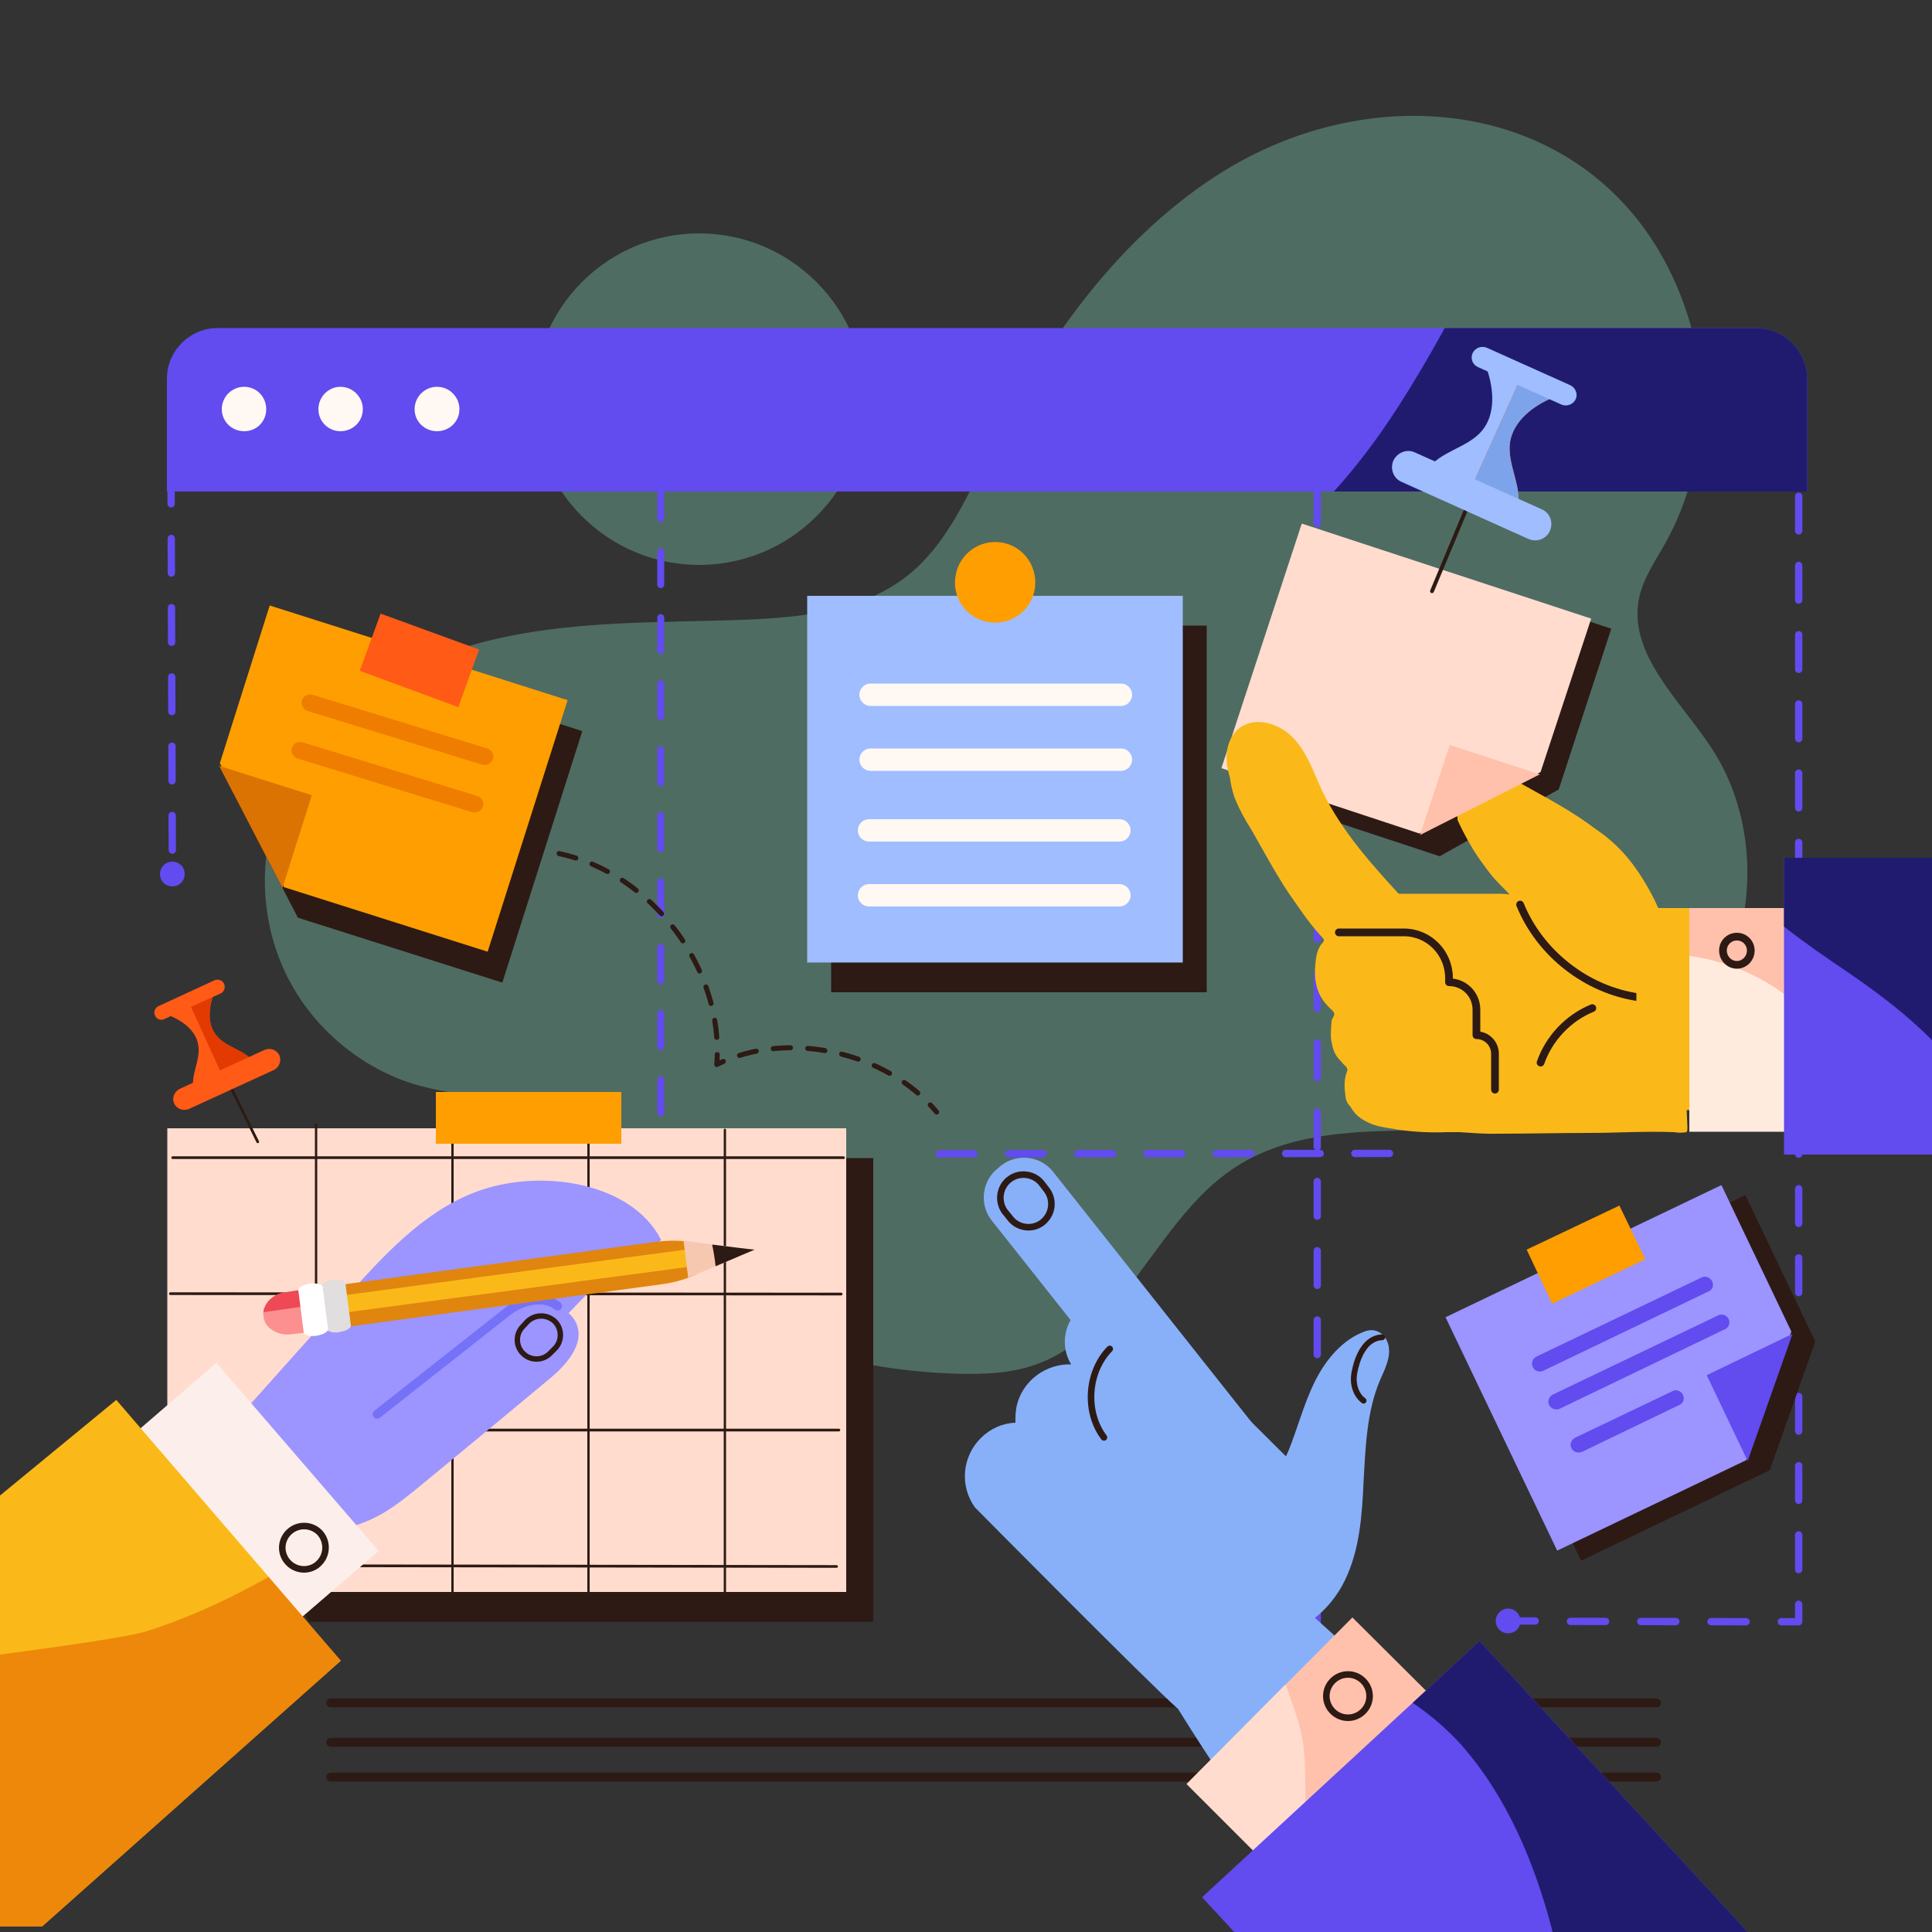 <svg version="1.2" xmlns="http://www.w3.org/2000/svg" viewBox="0 0 500 500" width="500" height="500">
	<rect x="0" y="0" width="500" height="500" fill="#333333" stroke="none"/>
	<title>24493706_6926526-svg</title>
	<defs>
		<clipPath clipPathUnits="userSpaceOnUse" id="cp1">
			<path d="m0 223.88h213.97v274.68h-213.97z"/>
		</clipPath>
		<clipPath clipPathUnits="userSpaceOnUse" id="cp2">
			<path d="m0 223.88h213.97v274.68h-213.97z"/>
		</clipPath>
	</defs>
	<style>
		.s0 { opacity: .3;fill: #8ff2d1 } 
		.s1 { fill: none;stroke: #2d1a14;stroke-linecap: round;stroke-linejoin: round;stroke-width: 2.3 } 
		.s2 { fill: none;stroke: #624bef;stroke-linecap: round;stroke-linejoin: round;stroke-width: 1.8;stroke-dasharray: 8.541 } 
		.s3 { fill: none;stroke: #624bef;stroke-linecap: round;stroke-linejoin: round;stroke-width: 1.9;stroke-dasharray: 8.962 } 
		.s4 { fill: none;stroke: #624bef;stroke-linecap: round;stroke-linejoin: round;stroke-width: 1.9 } 
		.s5 { fill: none;stroke: #624bef;stroke-linecap: round;stroke-linejoin: round;stroke-width: 1.9;stroke-dasharray: 8.961,8.961 } 
		.s6 { fill: none;stroke: #624bef;stroke-linecap: round;stroke-linejoin: round;stroke-width: 1.9;stroke-dasharray: 9.093,9.093 } 
		.s7 { fill: #2d1a14 } 
		.s8 { fill: #ff9e00 } 
		.s9 { fill: #db7303 } 
		.s10 { fill: #ff5a16 } 
		.s11 { opacity: .6;fill: #e56700 } 
		.s12 { fill: #624bef } 
		.s13 { fill: #211b70 } 
		.s14 { fill: #ffdcce } 
		.s15 { fill: #9fbdff } 
		.s16 { fill: #fff8f3 } 
		.s17 { fill: none;stroke: #2d1a14;stroke-linecap: round;stroke-linejoin: round;stroke-width: .6 } 
		.s18 { fill: none;stroke: #2d1a14;stroke-linecap: round;stroke-linejoin: round;stroke-width: .7 } 
		.s19 { fill: #ffc1ab } 
		.s20 { fill: #9c94ff } 
		.s21 { fill: #e23a00 } 
		.s22 { fill: #87b0f9 } 
		.s23 { fill: none;stroke: #2d1a14;stroke-linecap: round;stroke-linejoin: round;stroke-width: 1.7 } 
		.s24 { fill: none;stroke: #2d1a14;stroke-linecap: round;stroke-linejoin: round;stroke-width: 1.5 } 
		.s25 { fill: none;stroke: #7572f7;stroke-linecap: round;stroke-linejoin: round;stroke-width: 2.3 } 
		.s26 { fill: none;stroke: #2d1a14;stroke-linecap: round;stroke-linejoin: round;stroke-width: 1.4 } 
		.s27 { fill: #e0860e } 
		.s28 { fill: #fab919 } 
		.s29 { fill: #f6c8b0 } 
		.s30 { fill: #fc9090 } 
		.s31 { fill: #ee4954 } 
		.s32 { fill: #e0dede } 
		.s33 { fill: #ffffff } 
		.s34 { fill: #fcefeb } 
		.s35 { fill: none;stroke: #2d1a14;stroke-linecap: round;stroke-linejoin: round;stroke-width: 2 } 
		.s36 { fill: #ffebde } 
		.s37 { fill: none;stroke: #2d1a14;stroke-linecap: round;stroke-linejoin: round;stroke-width: 1 } 
		.s38 { fill: #7da4ea } 
		.s39 { fill: none;stroke: #2d1a14;stroke-linecap: round;stroke-linejoin: round;stroke-width: 1.3;stroke-dasharray: 4.462 } 
	</style>
	<g id="OBJECTS">
		<path id="Layer" class="s0" d="m211.3 133.6c-16.8 16.8-43.9 16.8-60.7 0-16.7-16.7-16.7-43.8 0-60.6 16.8-16.8 43.9-16.8 60.7 0 16.8 16.8 16.8 43.9 0 60.6z"/>
		<g id="Layer">
			<path id="Layer" fill-rule="evenodd" class="s1" d="m85.6 459.9c6.7 0 343.1 0 343.1 0"/>
			<path id="Layer" fill-rule="evenodd" class="s1" d="m85.6 450.9c6.7 0 343.1 0 343.1 0"/>
			<path id="Layer" fill-rule="evenodd" class="s1" d="m85.6 440.7c6.7 0 343.1 0 343.1 0"/>
		</g>
		<path id="Layer" class="s0" d="m314.3 45.8c-26.3 17.2-44.9 44.3-59 72.6-5.4 11-10.6 22.6-20.1 30.3-11.7 9.5-27.7 11.1-42.7 11.7-22.4 0.8-45.1 0.1-66.8 5.6-21.7 5.5-42.9 18.3-52.2 38.9-6.5 14.2-6.6 31.1-0.3 45.4 6.2 14.2 18.8 25.4 33.4 30.1 12.5 3.9 26.3 3.2 37.7 9.5 15.5 8.4 22.5 26.9 34.6 39.9 17.1 18.5 43.5 24.9 68.5 25.7 6.9 0.2 14 0 20.5-2.3 22.9-8 31.1-37.3 51.3-50.8 22.3-14.9 52.1-6.8 78.3-12.2 20.3-4.3 38.8-17.6 48.2-36.3 9.3-18.6 8.8-42.4-2.5-59.9-8.1-12.6-22-24.5-19-39.3 1.1-5.1 4.2-9.5 6.7-14 9.9-17.6 12.1-39.4 6-58.7-17.4-55-78.4-65.2-122.6-36.2z"/>
		<path id="Layer" class="s2" d="m171 108.6v293"/>
		<path id="Layer" class="s3" d="m44.2 103.5l0.4 119.5"/>
		<g id="Layer">
			<g id="Layer">
				<path id="Layer" class="s4" d="m465.5 97.1v4.5"/>
				<path id="Layer" class="s5" d="m465.5 110.5v300.2"/>
				<path id="Layer" class="s4" d="m465.5 415.2v4.5h-4.5"/>
				<path id="Layer" class="s6" d="m451.9 419.7l-50-0.1"/>
				<path id="Layer" class="s4" d="m397.3 419.5h-4.5"/>
			</g>
		</g>
		<path id="Layer" class="s3" d="m340.9 108.6v339.3"/>
		<g id="Layer">
			<path id="Layer" class="s7" d="m150.7 189.2l-20.7 65.1-52.9-16.8-16.7-32.1 12.9-40.8z"/>
			<path id="Layer" class="s8" d="m146.9 181.2l-20.7 65.1-52.7-16.7-16.6-32.1 12.9-40.8z"/>
			<path id="Layer" class="s9" d="m80.7 205.8l-7.6 24-16.4-31.6z"/>
			<path id="Layer" class="s10" d="m98.5 158.8l25.5 9.3-5.4 14.9-25.5-9.4z"/>
			<path id="Layer" class="s11" d="m124.8 197.9l-45.2-13.9c-1.1-0.3-1.8-1.6-1.5-2.7 0.4-1.2 1.6-1.8 2.8-1.5l45.2 13.9c1.2 0.3 1.8 1.6 1.5 2.7-0.4 1.2-1.6 1.8-2.8 1.5z"/>
			<path id="Layer" class="s11" d="m122.2 210.2l-45.2-13.9c-1.2-0.4-1.8-1.6-1.5-2.7 0.4-1.2 1.6-1.9 2.8-1.5l45.2 13.9c1.2 0.3 1.8 1.5 1.5 2.7-0.4 1.2-1.6 1.8-2.8 1.5z"/>
		</g>
		<path id="Layer" class="s7" d="m53.6 299.7v88.6c10.2 9.1 19.1 19.8 26.4 31.4h146v-120z"/>
		<path id="Layer" class="s12" d="m467.7 127.2h-424.5v-29.2c0-7.2 5.9-13.1 13.1-13.1h398.1c7.4 0 13.3 6 13.3 13.3z"/>
		<path id="Layer" class="s13" d="m454.4 84.9h-80.5c-3.9 7.1-8 14.1-12.4 20.9-5 7.7-10.3 14.8-16.3 21.4h122.5v-29c0-7.3-5.9-13.3-13.3-13.3z"/>
		<path id="Layer" class="s14" d="m43.3 292v88.6c10.4 9.1 19.4 19.8 27 31.4h148.7v-120z"/>
		<g id="Layer">
			<path id="Layer" class="s7" d="m215.1 161.9h97.2v94.9h-97.2z"/>
			<path id="Layer" class="s15" d="m208.9 154.2h97.2v94.9h-97.2z"/>
			<g id="Layer">
				<path id="Layer" class="s16" d="m290.1 182.7h-64.8c-1.6 0-2.9-1.3-2.9-2.9 0-1.6 1.3-2.9 2.9-2.9h64.8c1.6 0 2.9 1.3 2.9 2.9 0 1.6-1.3 2.9-2.9 2.9z"/>
				<path id="Layer" class="s16" d="m290.1 199.5h-64.8c-1.6 0-2.9-1.3-2.9-2.9 0-1.6 1.3-2.9 2.9-2.9h64.8c1.6 0 2.9 1.3 2.9 2.9 0 1.6-1.3 2.9-2.9 2.9z"/>
				<path id="Layer" class="s16" d="m289.7 217.8h-64.8c-1.6 0-2.9-1.3-2.9-2.9 0-1.6 1.3-2.9 2.9-2.9h64.8c1.6 0 2.9 1.3 2.9 2.9 0 1.6-1.3 2.9-2.9 2.9z"/>
				<path id="Layer" class="s16" d="m289.7 234.6h-64.8c-1.6 0-2.9-1.3-2.9-2.9 0-1.6 1.3-2.9 2.9-2.9h64.8c1.6 0 2.9 1.3 2.9 2.9 0 1.6-1.3 2.9-2.9 2.9z"/>
			</g>
			<path id="Layer" class="s8" d="m267.8 152.4c-0.9 5.7-6.2 9.5-11.9 8.6-5.7-0.9-9.6-6.3-8.6-12 0.9-5.6 6.2-9.5 11.9-8.6 5.7 0.9 9.5 6.3 8.6 12z"/>
		</g>
		<g id="Layer">
			<path id="Layer" class="s17" d="m81.8 291.1v121.4"/>
			<path id="Layer" class="s17" d="m117.1 291.6v121.3"/>
			<path id="Layer" class="s17" d="m152.3 292v121.3"/>
			<path id="Layer" class="s17" d="m187.6 292.4v121.4"/>
		</g>
		<g id="Layer">
			<path id="Layer" class="s18" d="m218.3 299.6h-173.6"/>
			<path id="Layer" class="s18" d="m217.7 334.9l-173.6-0.1"/>
			<path id="Layer" class="s18" d="m217.1 370.1h-173.6"/>
			<path id="Layer" class="s18" d="m216.5 405.4l-149.7-0.2"/>
		</g>
		<path id="Layer" class="s19" d="m69.6 411l1.5-26.2-24.7-1.4c8.8 8.2 16.6 17.6 23.2 27.6z"/>
		<path id="Layer" class="s8" d="m112.8 282.6h48v13.4h-48z"/>
		<g id="Layer">
			<path id="Layer" class="s7" d="m380.3 343.5l28.9 60.4 48.8-23.4 11.8-33.3-18.1-37.9z"/>
			<path id="Layer" class="s20" d="m374.1 340.9l28.9 60.4 48.9-23.4 11.7-33.3-18.1-37.9z"/>
			<path id="Layer" class="s12" d="m441.7 355.9l10.6 22.2 11.6-32.9z"/>
			<path id="Layer" class="s8" d="m395.1 323.4l24-11.4 6.7 13.9-24.1 11.5z"/>
			<path id="Layer" class="s12" d="m442.2 334.2l-42.9 20.6c-1 0.4-2.2 0-2.6-1-0.5-1-0.1-2.2 0.9-2.7l42.8-20.5c1-0.5 2.2 0 2.7 1 0.5 1 0.1 2.2-0.9 2.6z"/>
			<path id="Layer" class="s12" d="m446.4 344l-42.8 20.6c-1 0.4-2.2 0-2.7-1-0.5-1 0-2.2 1-2.7l42.8-20.5c1-0.5 2.2 0 2.7 1 0.4 1 0 2.2-1 2.6z"/>
			<path id="Layer" class="s12" d="m435.6 361.1c-0.5-1.1-1.7-1.6-2.7-1.1l-25.3 12.1c-1.1 0.6-1.5 2-0.7 3 0.5 0.8 1.7 1 2.6 0.6l25.1-12.1c1-0.4 1.4-1.5 1-2.5q0 0 0 0z"/>
		</g>
		<g id="Layer">
			<path id="Layer" class="s18" d="m58.7 279.3l8 16.2"/>
			<g id="Layer">
				<path id="Layer" class="s10" d="m58.8 279.7l-10.1-21.9-7.4 3.4c0.6 0.6 1.7 1.3 2.5 1.6 3.5 1.4 7 4 7.5 7.7 0.7 3.9-2.2 7.9-1.1 11.8z"/>
				<path id="Layer" class="s10" d="m58.2 279.8l-10-21.9 7.4-3.5c0.1 0.9-0.2 2.2-0.4 3-1.2 3.6-1.6 7.9 0.9 10.7 2.5 3.1 7.4 3.6 9.6 6.9z"/>
				<path id="Layer" class="s21" d="m58.2 279.8l-10-21.9 7.4-3.5c0.1 0.9-0.2 2.2-0.4 3-1.2 3.6-1.6 7.9 0.9 10.7 2.5 3.1 7.4 3.6 9.6 6.9z"/>
				<path id="Layer" class="s10" d="m57.1 257.1l-14.5 6.6c-0.9 0.5-2.1 0.1-2.5-0.9-0.4-0.9 0-2 0.9-2.4l14.5-6.7c0.9-0.4 2.1 0 2.5 0.9 0.4 1 0 2.1-0.9 2.5z"/>
				<path id="Layer" class="s10" d="m70.9 276.9l-22 10.1c-1.5 0.6-3.2 0-3.8-1.4-0.7-1.4 0-3.1 1.4-3.8l22-10.1c1.5-0.6 3.1 0 3.8 1.4 0.6 1.4 0 3.1-1.4 3.8z"/>
			</g>
		</g>
		<path id="Layer" class="s16" d="m68.9 105.9c0 3.2-2.5 5.7-5.7 5.7-3.2 0-5.8-2.5-5.8-5.7 0-3.2 2.6-5.8 5.8-5.8 3.2 0 5.7 2.6 5.7 5.8z"/>
		<path id="Layer" class="s16" d="m93.9 105.9c0 3.2-2.6 5.7-5.8 5.7-3.1 0-5.7-2.5-5.7-5.7 0-3.2 2.6-5.8 5.7-5.8 3.2 0 5.8 2.6 5.8 5.8z"/>
		<path id="Layer" class="s16" d="m118.9 105.9c0 3.2-2.6 5.7-5.8 5.7-3.2 0-5.8-2.5-5.8-5.7 0-3.2 2.6-5.8 5.8-5.8 3.2 0 5.8 2.6 5.8 5.8z"/>
		<path id="Layer" class="s3" d="m243.1 298.6l121.6-0.1"/>
		<g id="Layer">
			<g id="Layer">
				<g id="Layer">
					<g id="Layer">
						<path id="Layer" class="s22" d="m340.3 418.7c3.2-2.5 5.9-5.9 7.7-9.6 3.9-7.9 4.5-17 4.9-25.8 0.5-8.8 0.8-17.9 4.2-26 1.2-2.8 2.8-5.7 2.3-8.8-0.5-3-3.1-5-6-4-6 2.1-10.4 7.5-13.2 13.2-2.8 5.7-4.4 12-6.8 17.9q-0.3 0.6-0.6 1.3l-20.2-20.1q0.1 0.3 0.2 0.6l-18.2-18c-4.3-4.4-11.4-4.4-15.8 0-3.7 3.7-4.2 9.4-1.6 13.7-6.5-0.2-12.6 4.2-14.1 10.8q-0.4 2.2-0.3 4.3c-3.3 0.1-6.5 1.5-9 4-4.9 4.9-5.4 12.5-1.5 17.9 0 0 45.1 45.6 52.6 52.2 4.1 6.6 8.5 13.4 13.1 20.2l33.6-33.7q-5.7-5-11.3-10.1z"/>
						<path id="Layer" class="s19" d="m350 418.6l21.6 21.5-43 43.1-21.5-21.5z"/>
						<path id="Layer" class="s14" d="m337.8 462.8c0-4.6 0-9.5-1-14.1-1-4.4-2.6-8.5-4.1-12.8l-25.6 25.8 21.5 21.5 9.2-9.2c0-3.7 0.1-7.5 0-11.2z"/>
						<path id="Layer" fill-rule="evenodd" class="s23" d="m352.8 442.9c-2.2 2.2-5.7 2.2-7.9 0-2.2-2.2-2.2-5.7 0-7.9 2.2-2.2 5.7-2.2 7.9 0 2.2 2.2 2.2 5.7 0 7.9z"/>
					</g>
					<path id="Layer" class="s22" d="m322.9 382.1l-0.9 0.7c-4.1 3.3-10.2 2.6-13.5-1.5l-51.9-65.5c-3.2-4.1-2.5-10.2 1.6-13.4l0.8-0.7c4.2-3.3 10.2-2.6 13.5 1.5l51.9 65.5c3.3 4.1 2.6 10.2-1.5 13.4z"/>
					<path id="Layer" fill-rule="evenodd" class="s23" d="m287.2 349.1c-5.8 5.9-6.5 16.3-1.5 22.9"/>
				</g>
				<path id="Layer" fill-rule="evenodd" class="s23" d="m269.6 316.5c-2.6 1.9-6.4 1.3-8.3-1.4l-1.3-1.6c-1.9-2.7-1.3-6.5 1.4-8.4 2.6-1.9 6.4-1.3 8.3 1.3l1.3 1.7c1.9 2.7 1.3 6.4-1.4 8.4z"/>
				<path id="Layer" class="s12" d="m452.3 500l-69.4-75.3-71.8 66.3 8.3 9z"/>
				<path id="Layer" class="s13" d="m378.2 451.6c11.9 13.5 19 30.7 23.5 47.9q0 0.3 0.1 0.5h50.5l-69.4-75.3-17.3 16c4.6 3.1 8.8 6.7 12.6 10.9z"/>
			</g>
			<path id="Layer" fill-rule="evenodd" class="s24" d="m357.7 346.1c-1.6 0-3.2 0.9-4.2 2.1-1.1 1.3-1.8 2.8-2.3 4.3-0.5 1.7-1 3.5-0.8 5.3 0.2 1.8 1 3.6 2.5 4.7"/>
		</g>
		<g id="Layer">
			<g id="Clip-Path" clip-path="url(#cp1)">
				<g id="Layer">
					<path id="Layer" class="s20" d="m63.1 365.3q13.3-14.9 26.6-29.7c9.6-10.7 19.7-21.8 33.1-27 16.8-6.5 40.7-2.7 48.3 12.3-5.2 5-5.3-0.9-10.4 4.6-6.4 6.9-12.9 13.9-19.5 20.2-12.1 11.5-21.1 22.1-33.3 33.6-4.6 4.3-9.2 8.7-14.9 11.4-5.8 2.7-12.7 3.5-18.3 0.5-5-8.7-8.6-16.5-11.6-25.9z"/>
					<path id="Layer" class="s20" d="m96.8 365.8q11.5-9.3 23.1-18.7c5.8-4.7 12.2-9.7 19.6-9.8 3.9 0 8.2 1.7 9.7 5.3 2.2 5.4-2.8 10.8-7.3 14.5q-16.2 13.5-32.5 26.9c-3.4 2.8-6.8 5.6-10.6 7.8-8.3 4.7-18.5 6-27.7 3.6 3-7.6 6.9-14.3 11.6-21 1.2-1.8 2.6-3.6 4.3-4.9 3.2-2.5 6.7-1.1 9.8-3.7z"/>
					<path id="Layer" fill-rule="evenodd" class="s25" d="m144.3 338c-4.5-3.5-10.8-0.3-12.8 1.3q-16.9 13.3-33.9 26.7"/>
					<path id="Layer" fill-rule="evenodd" class="s26" d="m143.6 342c1.9 1.9 1.9 5.1 0 7l-1.2 1.2c-1.9 2-5.1 2-7 0.1-2-1.9-2-5.1-0.1-7l1.2-1.3c2-1.9 5.1-1.9 7.1 0z"/>
					<g id="Layer">
						<path id="Layer" class="s27" d="m78 333.9l91.6-12.5c3.9-0.5 7.6-0.4 10.3 0.3q1.7 0.4 2.8 1c1.1 0.6 1.8 1.4 1.9 2.3q0.1 1-0.7 2.1c-1.8 2.3-6.8 4.5-12.9 5.3l-90.2 12.2z"/>
						<path id="Layer" class="s28" d="m80.9 336.3l101.8-13.6c1.1 0.6 1.8 1.4 1.9 2.3q0.1 1-0.7 2.1l-103 13.7z"/>
						<path id="Layer" class="s29" d="m195.3 323.4l-17.2 7.3-1.2-9.6c0 0 19.2 2.5 18.4 2.3z"/>
						<path id="Layer" class="s7" d="m185.2 327.7l10.1-4.3c-0.6 0-6.1-0.7-11-1.3 0.4 1.9 0.7 3.7 0.9 5.6z"/>
						<path id="Layer" class="s30" d="m78.8 344.9l-3.3 0.4c-2.8 0.4-5.4-0.8-6.7-2.7q-0.5-0.9-0.6-1.9c-0.2-0.9 0-1.8 0.4-2.6 0.8-1.9 2.9-3.4 5.5-3.7l3.2-0.5z"/>
						<path id="Layer" class="s31" d="m68.2 339.6q0-0.8 0.4-1.5c0.8-1.9 2.9-3.4 5.5-3.7l3.2-0.5 0.6 4.3z"/>
						<path id="Layer" class="s32" d="m83.2 333l1.3 10.8c0.1 0.8 1.6 1.2 3.3 1l0.1-0.1c1.7-0.2 3-1 2.9-1.7l-1.4-10.8c-0.1-0.7-1.5-1.1-3.2-0.9h-0.1c-1.7 0.2-3 1-2.9 1.7z"/>
						<path id="Layer" class="s33" d="m77.2 333.9l1.4 10.9c0.1 0.7 1.6 1.1 3.3 0.9 1.7-0.3 3-1 3-1.7l-1.4-11c-0.1-0.6-1.6-1-3.3-0.8-1.7 0.3-3.1 1-3 1.7z"/>
					</g>
					<path id="Layer" class="s34" d="m56 352.7l42 48.7-43.2 37.2-41.9-48.7z"/>
					<path id="Layer" class="s28" d="m-7 514.5l-25.8-100.5 62.9-51.7 58.1 67.5z"/>
					<path id="Layer" class="s11" d="m69.5 408.1q-1.3 0.8-2.7 1.5c-9.1 5-18.7 9.3-28.6 12.5-8.6 2.8-65 9.4-74 10.8l28.8 81.6 95.2-84.7z"/>
				</g>
			</g>
			<g id="Clip-Path" clip-path="url(#cp2)">
				<path id="Layer" fill-rule="evenodd" class="s23" d="m82.6 404.5c-2.1 2.2-5.7 2.2-7.9 0-2.2-2.2-2.2-5.7 0-7.9 2.2-2.2 5.7-2.2 7.9-0.1 2.2 2.2 2.2 5.8 0 8z"/>
			</g>
		</g>
		<g id="Layer">
			<g id="Layer">
				<path id="Layer" class="s7" d="m345.3 139.1l-21.8 66.3 49.1 16.2 30.8-17.3 13.6-41.6z"/>
				<g id="Layer">
					<path id="Layer" class="s28" d="m390.7 231.5c-1.2-1.3-2.3-2.3-3.4-3.5-1.6-1.7-2.9-3.6-4.3-5.5-0.8-1.2-1.6-2.3-2.3-3.6q-1.9-3.2-3.5-6.7c0.2-1.3-0.7-1.6-1.6-2.1-3.7-1.7-7-3.9-10.2-6.4-1.1-0.9-1.8-2.1-2.9-3-0.9-0.8-1.7-1.7-2.3-2.7-1.2-2-2.4-4.1-2.7-6.3-0.2-2-0.5-4.2 0.5-6.2 0.7-1.2 1.6-1.8 2.9-2 1.4-0.1 2.8 0.2 4.2 0.8 2.2 1.1 4.2 2.3 6.1 4 2.8 2.4 5.9 4.3 8.9 6.4 3 2.2 6.3 3.9 9.6 5.8 7 4.2 14.4 7.7 21.1 12.5 2 1.5 4.1 2.8 6 4.5 3.3 2.8 6 6.2 8.3 9.9 2.7 4.3 4.9 8.8 6.1 13.7q2 7.7 2.9 15.6c0.5 4.7 0.9 9.4 1.3 14.2 0.4 4.6 0.8 9.2 1 13.8 0.1 2.4 0.2 4.7 0.3 7.1 0 1.2-0.1 1.3-1.2 1.3-0.8 0.1-1.6 0-2.4-0.1-7.3-0.3-14.5 0.2-21.7 0.2-8 0-15.9 0.2-23.9 0.2-3.3 0.1-6.5-0.2-9.8-0.4-1 0-2.1 0-3.1 0-5 0.2-10-0.1-14.9-1-1.9-0.3-3.7-0.6-5.4-1.4-1.8-0.8-3.4-1.9-4.5-3.7q-0.2-0.4-0.5-0.7-1-1.1-1.1-2.6c-0.3-2.1-0.4-4.2 0.4-6.3 0.2-0.5 0.1-0.9-0.4-1.4-0.5-0.4-0.9-1-1.4-1.5-1.2-1.2-1.8-2.6-2.1-4.3-0.5-1.9-0.2-3.8-0.1-5.7 0-0.4 0.2-0.8 0.4-1.1 0.6-0.8 0.3-1.3-0.3-1.9-0.8-0.7-1.5-1.5-2.2-2.4-2-2.8-2.4-5.9-2.1-9.3 0.1-1.1 0.2-2.1 0.5-3.2 0.3-0.9 0.7-1.8 1.3-2.4 0.6-0.6 0.5-0.9 0.1-1.4-2.3-2.4-4.2-5-6.1-7.7-1.4-2-2.9-4.1-4.2-6.2-2.6-4.1-4.9-8.4-7.3-12.6-0.7-1.3-1.5-2.5-2.2-3.7-1.2-2.1-2.3-4.2-3.1-6.4-1-3.1-1.5-6.3-1-9.7 0.3-1.9 1.3-3.2 2.9-4 1.4-0.6 2.7-0.7 4.2-0.3 5 1.4 8.5 4.8 11.4 8.9 3.9 5.4 7.6 11 11.5 16.4 2.8 3.9 5.7 7.8 8.9 11.4 0.4 0.4 0.8 0.8 1 1.3 0.5 1.1 1.4 1.2 2.4 1.2q13.4 0 26.9 0c1 0 1.9 0 3.1 0.2z"/>
					<path id="Layer" fill-rule="evenodd" class="s35" d="m393.4 234.1c5.1 12.6 17.2 22.1 30.7 24"/>
					<path id="Layer" fill-rule="evenodd" class="s35" d="m412.1 260.9c-6.2 2.5-11.2 7.8-13.4 14.1"/>
					<path id="Layer" class="s28" d="m423.5 235h57.3v52.3h-57.3z"/>
					<path id="Layer" class="s36" d="m437.2 237.8h43.6v55.1h-43.6z"/>
					<path id="Layer" class="s19" d="m466.9 261.6c5.7 5.4 10.2 11.8 13.9 18.6v-45.2h-43.6v12.4c11 1.5 21.3 6.2 29.7 14.2z"/>
					<path id="Layer" class="s12" d="m461.7 222h38.3v76.8h-38.3z"/>
					<path id="Layer" class="s13" d="m477.9 251.4c7.9 5.4 15.5 11.1 22.1 17.8v-47.2h-38.3v17.8c5.2 4.1 10.7 7.9 16.2 11.6z"/>
					<path id="Layer" fill-rule="evenodd" class="s35" d="m453.1 246c0 2-1.6 3.7-3.6 3.7-2 0-3.6-1.7-3.6-3.7 0-2 1.6-3.6 3.6-3.6 2 0 3.6 1.6 3.6 3.6z"/>
				</g>
				<path id="Layer" class="s14" d="m336.9 135.5l-20.8 63.3 51.2 16.9 31.4-15.9 13.1-39.7z"/>
				<path id="Layer" fill-rule="evenodd" class="s35" d="m346.5 241.3h16.8c6.5 0 11.7 5.3 11.7 11.8v1.1c4 0 7.1 3.2 7.1 7.1v6.6c2.7 0 4.8 2.2 4.8 4.8v9.3"/>
				<path id="Layer" class="s19" d="m375.2 192.8l-7.7 23.3 31-15.7z"/>
			</g>
			<path id="Layer" class="s28" d="m321.7 208.2c-1.8-3.1-3.6-6.4-4.1-10-0.6-3.5 0.3-7.6 3.2-9.8 4.1-3.1 10.4-1.2 13.9 2.6 3.6 3.7 5.2 8.8 7.4 13.5 5.2 10.9 13.5 19.9 21.7 28.8-2.2-0.6-4.3 0-6.5-0.3-5.7-0.8-11.3-3-15.9-6.5-7.5-5.5-11.5-13.9-19.7-18.3z"/>
			<g id="Layer">
				<path id="Layer" class="s37" d="m380.9 128.3l-10.3 24.7"/>
				<g id="Layer">
					<path id="Layer" class="s15" d="m380.5 128.7l14.7-32.6-11.2-5c0 1.3 0.4 3.1 0.8 4.4 1.8 5.2 2.3 11.6-1.2 15.9-3.8 4.6-11 5.3-14.3 10.3z"/>
					<path id="Layer" class="s10" d="m379.9 128.1l14.7-32.6 11.1 5c-1 0.9-2.6 1.9-3.8 2.4-5.1 2.1-10.2 6-11.1 11.5-0.9 5.8 3.4 11.7 1.9 17.5z"/>
					<path id="Layer" class="s38" d="m379.9 128.1l14.7-32.6 11.1 5c-1 0.9-2.6 1.9-3.8 2.4-5.1 2.1-10.2 6-11.1 11.5-0.9 5.8 3.4 11.7 1.9 17.5z"/>
					<path id="Layer" class="s15" d="m404.1 104.7l-21.6-9.7c-1.4-0.6-2-2.2-1.4-3.6 0.7-1.4 2.3-2 3.7-1.4l21.6 9.7c1.3 0.6 2 2.2 1.4 3.6-0.7 1.4-2.3 2-3.7 1.4z"/>
					<path id="Layer" class="s15" d="m395.6 139.5l-32.9-14.8c-2.1-0.9-3-3.4-2.1-5.5 1-2.1 3.5-3.1 5.6-2.1l32.8 14.7c2.1 0.9 3.1 3.4 2.1 5.6-0.9 2.1-3.4 3-5.5 2.1z"/>
				</g>
			</g>
		</g>
		<path id="Layer" class="s12" d="m390.3 422.7c-1.8 0-3.2-1.4-3.2-3.2 0-1.7 1.4-3.2 3.2-3.2 1.8 0 3.2 1.5 3.2 3.2 0 1.8-1.4 3.2-3.2 3.2z"/>
		<path id="Layer" class="s12" d="m47.8 226.2c0 1.8-1.4 3.2-3.2 3.2-1.8 0-3.2-1.4-3.2-3.2 0-1.8 1.4-3.2 3.2-3.2 1.8 0 3.2 1.4 3.2 3.2z"/>
		<path id="Layer" fill-rule="evenodd" class="s39" d="m144.7 220.9c24.2 5.2 42.7 29.9 40.8 54.6 18.2-9.1 43.9-3.4 56.9 12.3"/>
	</g>
	<g id="PHOTOS">
	</g>
</svg>